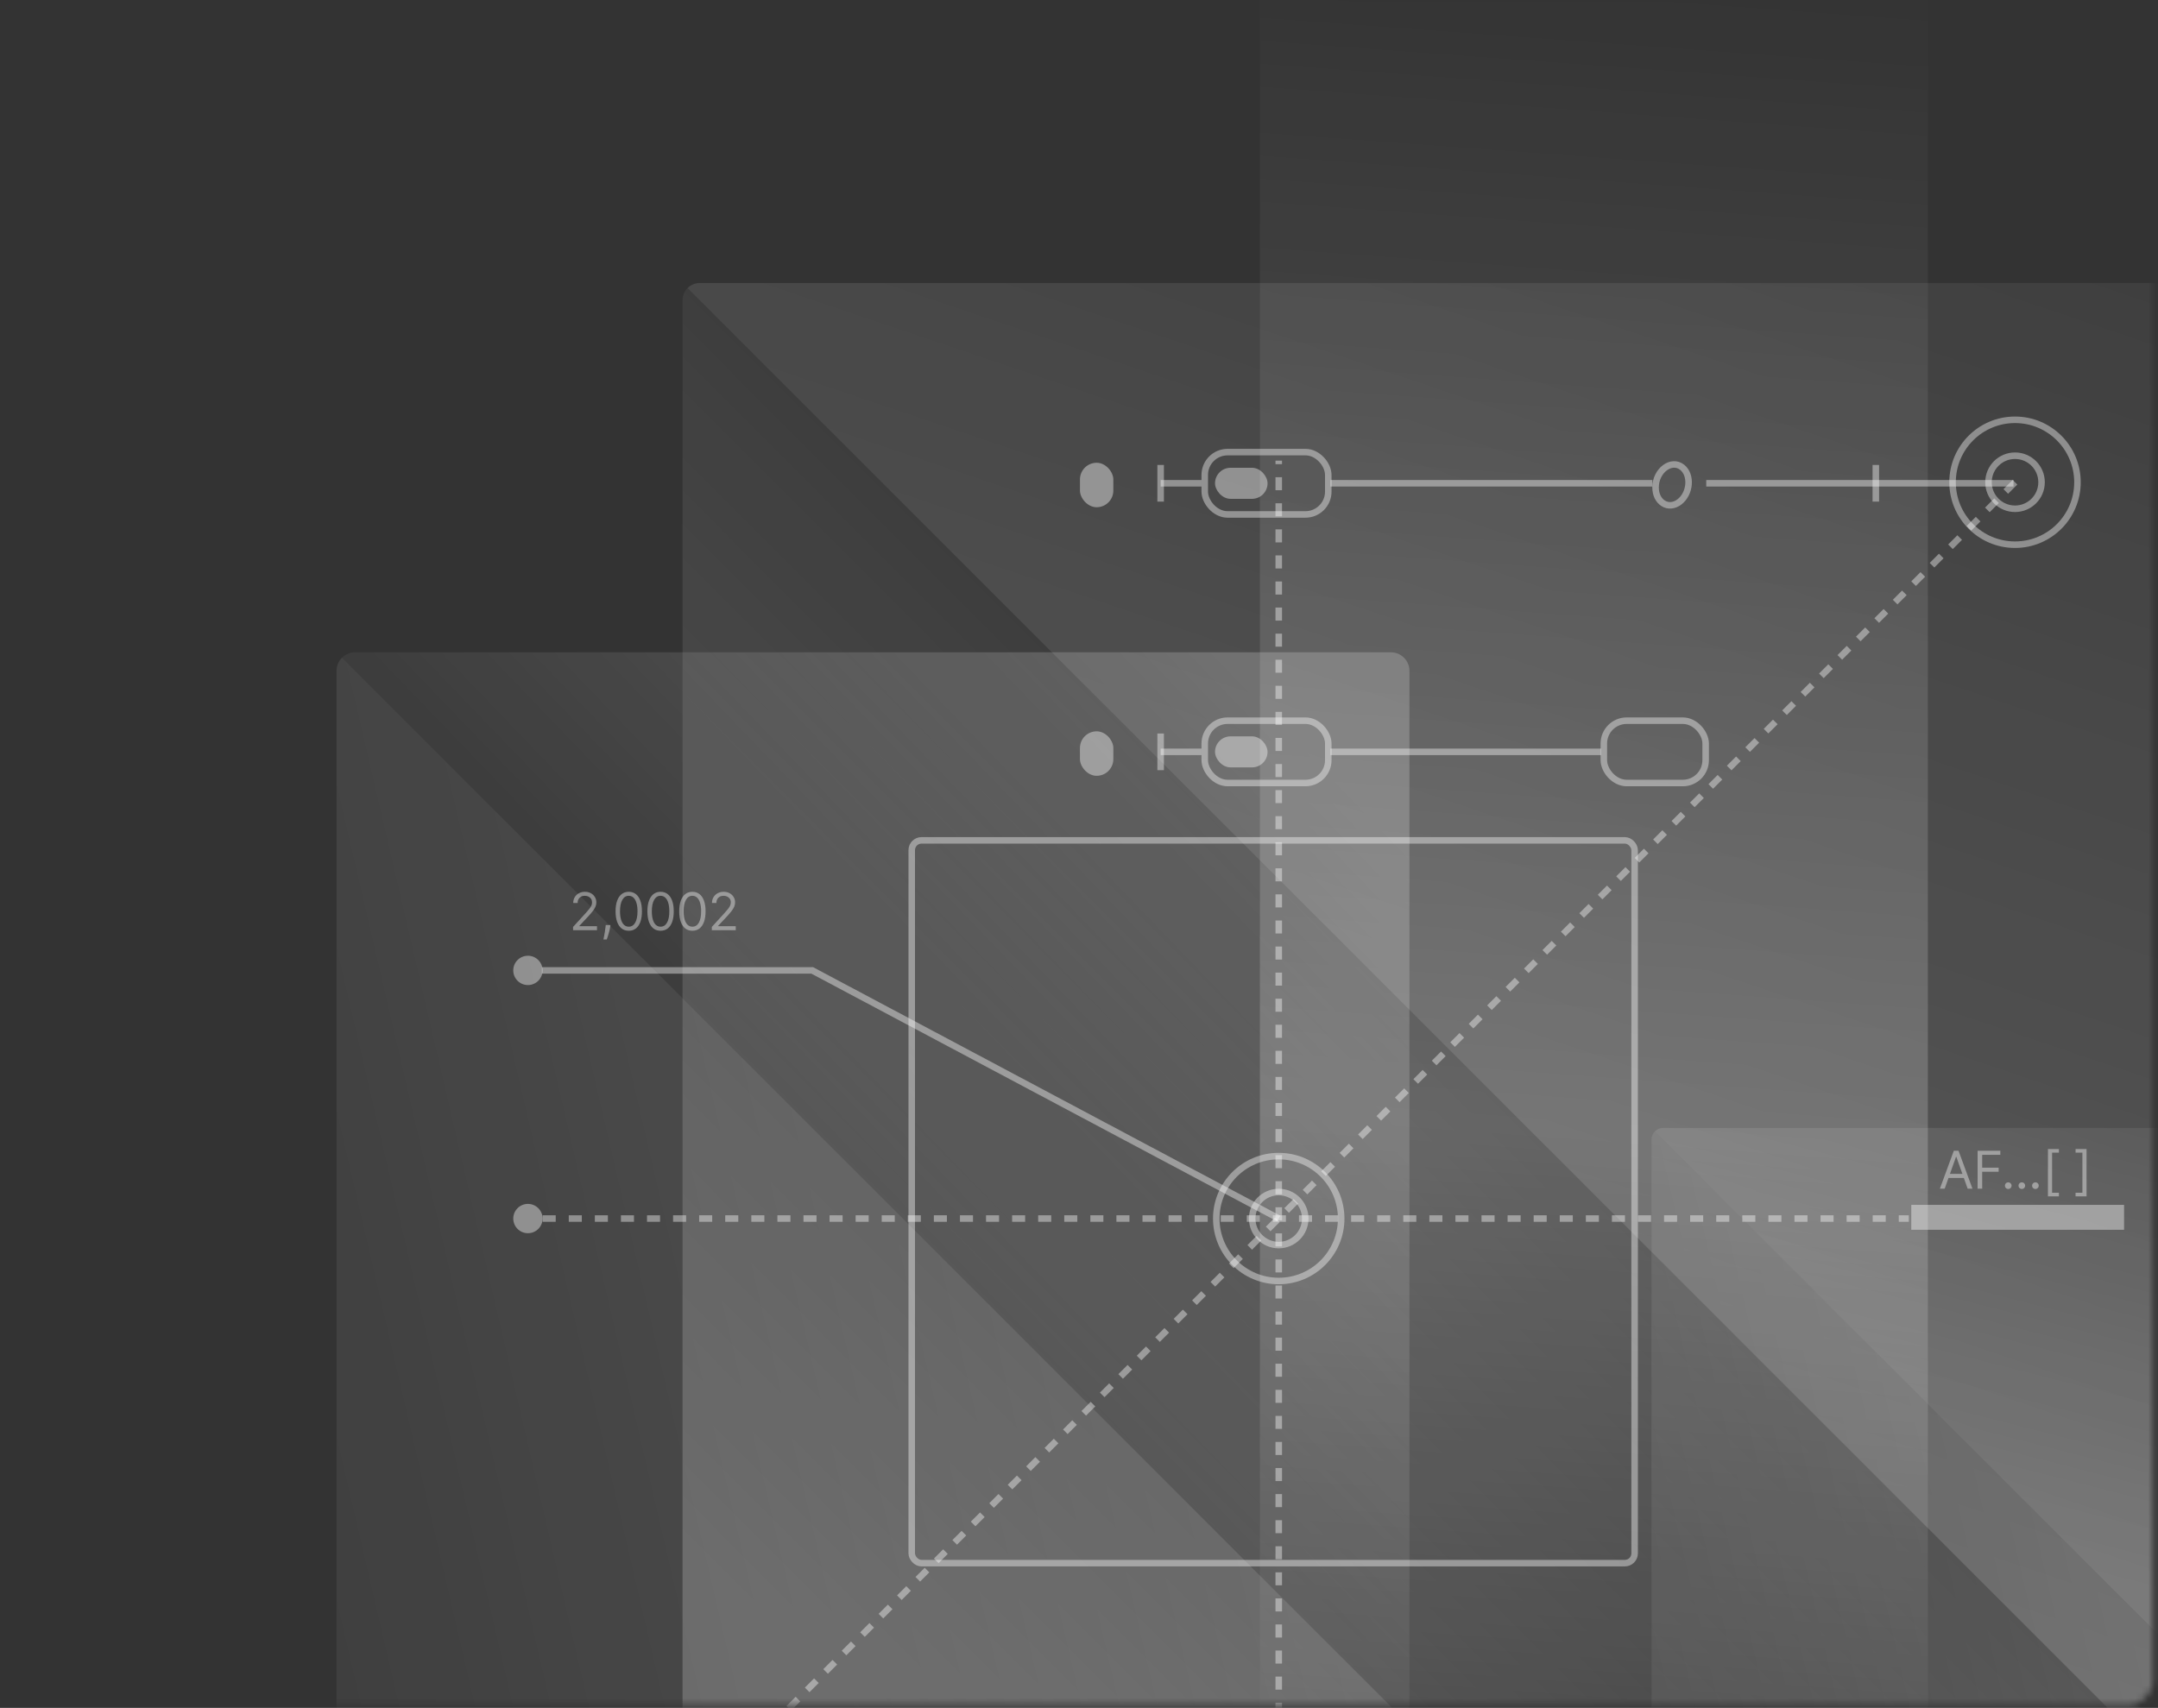<?xml version="1.0" encoding="UTF-8"?> <svg xmlns="http://www.w3.org/2000/svg" width="331" height="262" viewBox="0 0 331 262" fill="none"><rect x="0" y="0" width="331" height="262" fill="#333333" stroke="none"/><mask id="mask0_108_484" style="mask-type:alpha" maskUnits="userSpaceOnUse" x="0" y="0" width="331" height="262"><rect width="330.249" height="261.605" rx="4" fill="#D9D9D9"></rect></mask><g mask="url(#mask0_108_484)"><rect width="102.454" height="284.433" transform="matrix(-1 0 0 1 295.702 -3.582)" fill="url(#paint0_linear_108_484)" fill-opacity="0.2"></rect><path fill-rule="evenodd" clip-rule="evenodd" d="M105.465 44.188C104.989 44.665 104.694 45.323 104.694 46.049L104.694 268.918C104.694 270.371 105.873 271.55 107.327 271.55L330.195 271.55C330.922 271.55 331.579 271.255 332.056 270.779L105.465 44.188Z" fill="url(#paint1_linear_108_484)" fill-opacity="0.2"></path><path fill-rule="evenodd" clip-rule="evenodd" d="M105.465 44.188C105.942 43.712 106.6 43.417 107.327 43.417L330.195 43.417C331.649 43.417 332.827 44.596 332.827 46.049L332.827 268.918C332.827 269.645 332.533 270.303 332.056 270.779L105.465 44.188Z" fill="url(#paint2_linear_108_484)" fill-opacity="0.2"></path><path fill-rule="evenodd" clip-rule="evenodd" d="M52.448 100.899C51.935 101.413 51.617 102.122 51.617 102.906L51.617 261.792C51.617 263.36 52.887 264.63 54.455 264.63L213.341 264.63C214.125 264.63 214.835 264.313 215.348 263.799L52.448 100.899Z" fill="url(#paint3_linear_108_484)" fill-opacity="0.2"></path><path fill-rule="evenodd" clip-rule="evenodd" d="M253.833 173.55C253.51 173.873 253.311 174.319 253.311 174.812L253.311 274.663C253.311 275.648 254.109 276.446 255.094 276.446L354.945 276.446C355.438 276.446 355.884 276.246 356.206 275.924L253.833 173.55Z" fill="url(#paint4_linear_108_484)" fill-opacity="0.2"></path><path fill-rule="evenodd" clip-rule="evenodd" d="M52.451 100.899C52.965 100.386 53.674 100.068 54.458 100.068L213.345 100.068C214.912 100.068 216.183 101.339 216.183 102.906L216.183 261.793C216.183 262.576 215.865 263.286 215.351 263.799L52.451 100.899Z" fill="url(#paint5_linear_108_484)" fill-opacity="0.2"></path><path fill-rule="evenodd" clip-rule="evenodd" d="M253.836 173.55C254.159 173.228 254.604 173.028 255.097 173.028L354.948 173.028C355.933 173.028 356.731 173.827 356.731 174.811L356.731 274.663C356.731 275.155 356.532 275.601 356.209 275.924L253.836 173.55Z" fill="url(#paint6_linear_108_484)" fill-opacity="0.2"></path><path d="M196.138 303.205V70.665" stroke="white" stroke-opacity="0.4" stroke-dasharray="2 2"></path><path d="M83.24 186.934H292.778" stroke="white" stroke-opacity="0.4" stroke-dasharray="2 2"></path><circle cx="80.975" cy="148.866" r="2.249" fill="white" fill-opacity="0.4"></circle><circle cx="80.975" cy="186.935" r="2.249" fill="white" fill-opacity="0.4"></circle><rect x="293.158" y="184.834" width="32.638" height="3.823" fill="white" fill-opacity="0.4"></rect><path d="M196.138 186.936L124.581 148.867H83.114" stroke="white" stroke-opacity="0.4"></path><circle cx="196.135" cy="186.935" r="9.58" stroke="white" stroke-opacity="0.4"></circle><circle cx="196.133" cy="186.935" r="4.07" stroke="white" stroke-opacity="0.4"></circle><circle cx="309.068" cy="73.98" r="9.58" stroke="white" stroke-opacity="0.4"></circle><circle cx="309.07" cy="73.98" r="4.07" stroke="white" stroke-opacity="0.4"></circle><path d="M87.9 142.705V142.194L89.821 140.091C90.046 139.845 90.232 139.631 90.377 139.449C90.523 139.266 90.631 139.093 90.701 138.932C90.773 138.769 90.809 138.599 90.809 138.421C90.809 138.216 90.76 138.039 90.662 137.89C90.565 137.74 90.432 137.624 90.264 137.543C90.095 137.462 89.906 137.421 89.696 137.421C89.472 137.421 89.277 137.467 89.11 137.56C88.946 137.651 88.818 137.779 88.727 137.944C88.638 138.108 88.593 138.302 88.593 138.523H87.923C87.923 138.182 88.001 137.883 88.159 137.625C88.316 137.368 88.53 137.167 88.801 137.023C89.073 136.879 89.379 136.807 89.718 136.807C90.059 136.807 90.361 136.879 90.625 137.023C90.888 137.167 91.094 137.361 91.244 137.606C91.394 137.85 91.468 138.122 91.468 138.421C91.468 138.635 91.43 138.844 91.352 139.049C91.276 139.251 91.144 139.478 90.954 139.728C90.767 139.976 90.506 140.279 90.173 140.637L88.866 142.035V142.08H91.571V142.705H87.9ZM93.635 141.91L93.59 142.216C93.558 142.432 93.508 142.663 93.442 142.91C93.378 143.156 93.31 143.388 93.24 143.606C93.17 143.823 93.112 143.997 93.067 144.125H92.556C92.58 144.004 92.612 143.844 92.652 143.645C92.692 143.446 92.732 143.224 92.772 142.978C92.813 142.733 92.847 142.483 92.874 142.228L92.908 141.91H93.635ZM96.441 142.785C96.013 142.785 95.648 142.668 95.347 142.435C95.046 142.2 94.816 141.86 94.657 141.415C94.498 140.968 94.418 140.428 94.418 139.796C94.418 139.167 94.498 138.63 94.657 138.185C94.818 137.738 95.049 137.397 95.35 137.162C95.653 136.926 96.016 136.807 96.441 136.807C96.865 136.807 97.228 136.926 97.529 137.162C97.832 137.397 98.063 137.738 98.222 138.185C98.383 138.63 98.463 139.167 98.463 139.796C98.463 140.428 98.384 140.968 98.225 141.415C98.066 141.86 97.836 142.2 97.534 142.435C97.233 142.668 96.869 142.785 96.441 142.785ZM96.441 142.16C96.865 142.16 97.195 141.955 97.429 141.546C97.664 141.137 97.782 140.553 97.782 139.796C97.782 139.292 97.728 138.863 97.62 138.509C97.514 138.155 97.36 137.885 97.159 137.699C96.961 137.514 96.721 137.421 96.441 137.421C96.02 137.421 95.692 137.628 95.455 138.043C95.218 138.456 95.1 139.04 95.1 139.796C95.1 140.3 95.153 140.728 95.259 141.08C95.365 141.432 95.517 141.7 95.716 141.884C95.917 142.068 96.159 142.16 96.441 142.16ZM101.321 142.785C100.893 142.785 100.528 142.668 100.227 142.435C99.926 142.2 99.696 141.86 99.537 141.415C99.377 140.968 99.298 140.428 99.298 139.796C99.298 139.167 99.377 138.63 99.537 138.185C99.698 137.738 99.929 137.397 100.23 137.162C100.533 136.926 100.896 136.807 101.321 136.807C101.745 136.807 102.108 136.926 102.409 137.162C102.712 137.397 102.943 137.738 103.102 138.185C103.263 138.63 103.343 139.167 103.343 139.796C103.343 140.428 103.264 140.968 103.105 141.415C102.946 141.86 102.716 142.2 102.414 142.435C102.113 142.668 101.749 142.785 101.321 142.785ZM101.321 142.16C101.745 142.16 102.074 141.955 102.309 141.546C102.544 141.137 102.662 140.553 102.662 139.796C102.662 139.292 102.608 138.863 102.5 138.509C102.394 138.155 102.24 137.885 102.039 137.699C101.841 137.514 101.601 137.421 101.321 137.421C100.9 137.421 100.572 137.628 100.335 138.043C100.098 138.456 99.98 139.04 99.98 139.796C99.98 140.3 100.033 140.728 100.139 141.08C100.245 141.432 100.397 141.7 100.596 141.884C100.797 142.068 101.038 142.16 101.321 142.16ZM106.201 142.785C105.773 142.785 105.408 142.668 105.107 142.435C104.806 142.2 104.576 141.86 104.417 141.415C104.257 140.968 104.178 140.428 104.178 139.796C104.178 139.167 104.257 138.63 104.417 138.185C104.578 137.738 104.809 137.397 105.11 137.162C105.413 136.926 105.776 136.807 106.201 136.807C106.625 136.807 106.988 136.926 107.289 137.162C107.592 137.397 107.823 137.738 107.982 138.185C108.143 138.63 108.223 139.167 108.223 139.796C108.223 140.428 108.144 140.968 107.985 141.415C107.826 141.86 107.596 142.2 107.294 142.435C106.993 142.668 106.629 142.785 106.201 142.785ZM106.201 142.16C106.625 142.16 106.954 141.955 107.189 141.546C107.424 141.137 107.542 140.553 107.542 139.796C107.542 139.292 107.488 138.863 107.38 138.509C107.274 138.155 107.12 137.885 106.919 137.699C106.721 137.514 106.481 137.421 106.201 137.421C105.78 137.421 105.452 137.628 105.215 138.043C104.978 138.456 104.86 139.04 104.86 139.796C104.86 140.3 104.913 140.728 105.019 141.08C105.125 141.432 105.277 141.7 105.476 141.884C105.677 142.068 105.918 142.16 106.201 142.16ZM109.183 142.705V142.194L111.103 140.091C111.329 139.845 111.514 139.631 111.66 139.449C111.806 139.266 111.914 139.093 111.984 138.932C112.056 138.769 112.092 138.599 112.092 138.421C112.092 138.216 112.043 138.039 111.944 137.89C111.848 137.74 111.715 137.624 111.547 137.543C111.378 137.462 111.189 137.421 110.978 137.421C110.755 137.421 110.56 137.467 110.393 137.56C110.228 137.651 110.101 137.779 110.01 137.944C109.921 138.108 109.876 138.302 109.876 138.523H109.206C109.206 138.182 109.284 137.883 109.441 137.625C109.599 137.368 109.813 137.167 110.084 137.023C110.356 136.879 110.662 136.807 111.001 136.807C111.342 136.807 111.644 136.879 111.907 137.023C112.171 137.167 112.377 137.361 112.527 137.606C112.676 137.85 112.751 138.122 112.751 138.421C112.751 138.635 112.712 138.844 112.635 139.049C112.559 139.251 112.426 139.478 112.237 139.728C112.049 139.976 111.789 140.279 111.456 140.637L110.149 142.035V142.08H112.853V142.705H109.183Z" fill="white" fill-opacity="0.4"></path><path d="M261.708 74.138H308.835" stroke="white" stroke-opacity="0.4"></path><path d="M204.07 74.138H253.445" stroke="white" stroke-opacity="0.4"></path><path d="M204.07 115.339H245.587" stroke="white" stroke-opacity="0.4"></path><path d="M178.023 74.138H184.29" stroke="white" stroke-opacity="0.4"></path><path d="M178.023 115.339H184.29" stroke="white" stroke-opacity="0.4"></path><rect x="165.646" y="70.99" width="5.121" height="6.823" rx="2.56" fill="white" fill-opacity="0.41"></rect><rect x="165.646" y="112.19" width="5.121" height="6.823" rx="2.56" fill="white" fill-opacity="0.4"></rect><rect x="184.788" y="69.357" width="18.948" height="9.562" rx="3.5" stroke="white" stroke-opacity="0.4"></rect><rect x="184.788" y="110.557" width="18.948" height="9.562" rx="3.5" stroke="white" stroke-opacity="0.4"></rect><rect x="246.001" y="110.557" width="15.617" height="9.562" rx="3.5" stroke="white" stroke-opacity="0.4"></rect><rect x="186.364" y="71.761" width="8.056" height="4.763" rx="2.381" fill="white" fill-opacity="0.4"></rect><rect x="186.364" y="112.961" width="8.056" height="4.763" rx="2.381" fill="white" fill-opacity="0.4"></rect><path d="M178.023 71.327V76.949" stroke="white" stroke-opacity="0.4"></path><path d="M178.023 112.527V118.149" stroke="white" stroke-opacity="0.4"></path><path d="M287.719 71.327V76.949" stroke="white" stroke-opacity="0.4"></path><path d="M253.935 74.743C253.957 72.177 256.358 70.377 258.015 71.686C259.508 72.864 259.272 75.74 257.578 77.01C255.884 78.279 253.916 77.054 253.935 74.743Z" stroke="white" stroke-opacity="0.4"></path><path d="M298.282 182.354H297.543L299.68 176.536H300.407L302.543 182.354H301.805L300.066 177.457H300.021L298.282 182.354ZM298.555 180.082H301.532V180.707H298.555V180.082ZM303.33 182.354V176.536H306.818V177.161H304.034V179.127H306.557V179.752H304.034V182.354H303.33ZM308.029 182.4C307.889 182.4 307.769 182.35 307.668 182.249C307.568 182.149 307.518 182.029 307.518 181.889C307.518 181.748 307.568 181.628 307.668 181.528C307.769 181.427 307.889 181.377 308.029 181.377C308.169 181.377 308.29 181.427 308.39 181.528C308.49 181.628 308.541 181.748 308.541 181.889C308.541 181.981 308.517 182.067 308.47 182.144C308.424 182.222 308.363 182.284 308.285 182.332C308.209 182.377 308.124 182.4 308.029 182.4ZM310.112 182.4C309.972 182.4 309.852 182.35 309.752 182.249C309.651 182.149 309.601 182.029 309.601 181.889C309.601 181.748 309.651 181.628 309.752 181.528C309.852 181.427 309.972 181.377 310.112 181.377C310.253 181.377 310.373 181.427 310.473 181.528C310.574 181.628 310.624 181.748 310.624 181.889C310.624 181.981 310.6 182.067 310.553 182.144C310.507 182.222 310.446 182.284 310.368 182.332C310.292 182.377 310.207 182.4 310.112 182.4ZM312.196 182.4C312.055 182.4 311.935 182.35 311.835 182.249C311.734 182.149 311.684 182.029 311.684 181.889C311.684 181.748 311.734 181.628 311.835 181.528C311.935 181.427 312.055 181.377 312.196 181.377C312.336 181.377 312.456 181.427 312.556 181.528C312.657 181.628 312.707 181.748 312.707 181.889C312.707 181.981 312.683 182.067 312.636 182.144C312.59 182.222 312.529 182.284 312.451 182.332C312.375 182.377 312.29 182.4 312.196 182.4ZM314.12 183.536V176.264H315.801V176.82H314.756V182.979H315.801V183.536H314.12ZM320.039 176.264V183.536H318.358V182.979H319.403V176.82H318.358V176.264H320.039Z" fill="white" fill-opacity="0.4"></path><rect x="139.844" y="128.918" width="110.879" height="110.879" rx="1.5" stroke="white" stroke-opacity="0.4"></rect><path d="M309.068 73.98L113.719 269.329" stroke="white" stroke-opacity="0.4" stroke-dasharray="2 2"></path></g><defs><linearGradient id="paint0_linear_108_484" x1="137.423" y1="-8.616" x2="157.964" y2="270.866" gradientUnits="userSpaceOnUse"><stop stop-color="white" stop-opacity="0"></stop><stop offset="0.64" stop-color="white"></stop><stop offset="1" stop-color="white" stop-opacity="0"></stop></linearGradient><linearGradient id="paint1_linear_108_484" x1="225.422" y1="358.05" x2="356.42" y2="227.275" gradientUnits="userSpaceOnUse"><stop stop-color="white"></stop><stop offset="1" stop-color="white" stop-opacity="0"></stop></linearGradient><linearGradient id="paint2_linear_108_484" x1="156.373" y1="210.229" x2="233.936" y2="-19.136" gradientUnits="userSpaceOnUse"><stop stop-color="white"></stop><stop offset="1" stop-color="white" stop-opacity="0.2"></stop></linearGradient><linearGradient id="paint3_linear_108_484" x1="233.613" y1="140.261" x2="8.526" y2="192.566" gradientUnits="userSpaceOnUse"><stop stop-color="white"></stop><stop offset="1" stop-color="white" stop-opacity="0.2"></stop></linearGradient><linearGradient id="paint4_linear_108_484" x1="367.685" y1="198.287" x2="226.231" y2="231.158" gradientUnits="userSpaceOnUse"><stop stop-color="white"></stop><stop offset="1" stop-color="white" stop-opacity="0.2"></stop></linearGradient><linearGradient id="paint5_linear_108_484" x1="235.304" y1="149.965" x2="143.373" y2="238.354" gradientUnits="userSpaceOnUse"><stop stop-color="white"></stop><stop offset="1" stop-color="white" stop-opacity="0"></stop></linearGradient><linearGradient id="paint6_linear_108_484" x1="301.039" y1="236.8" x2="327.22" y2="134.683" gradientUnits="userSpaceOnUse"><stop stop-color="white"></stop><stop offset="1" stop-color="white" stop-opacity="0"></stop></linearGradient></defs></svg> 